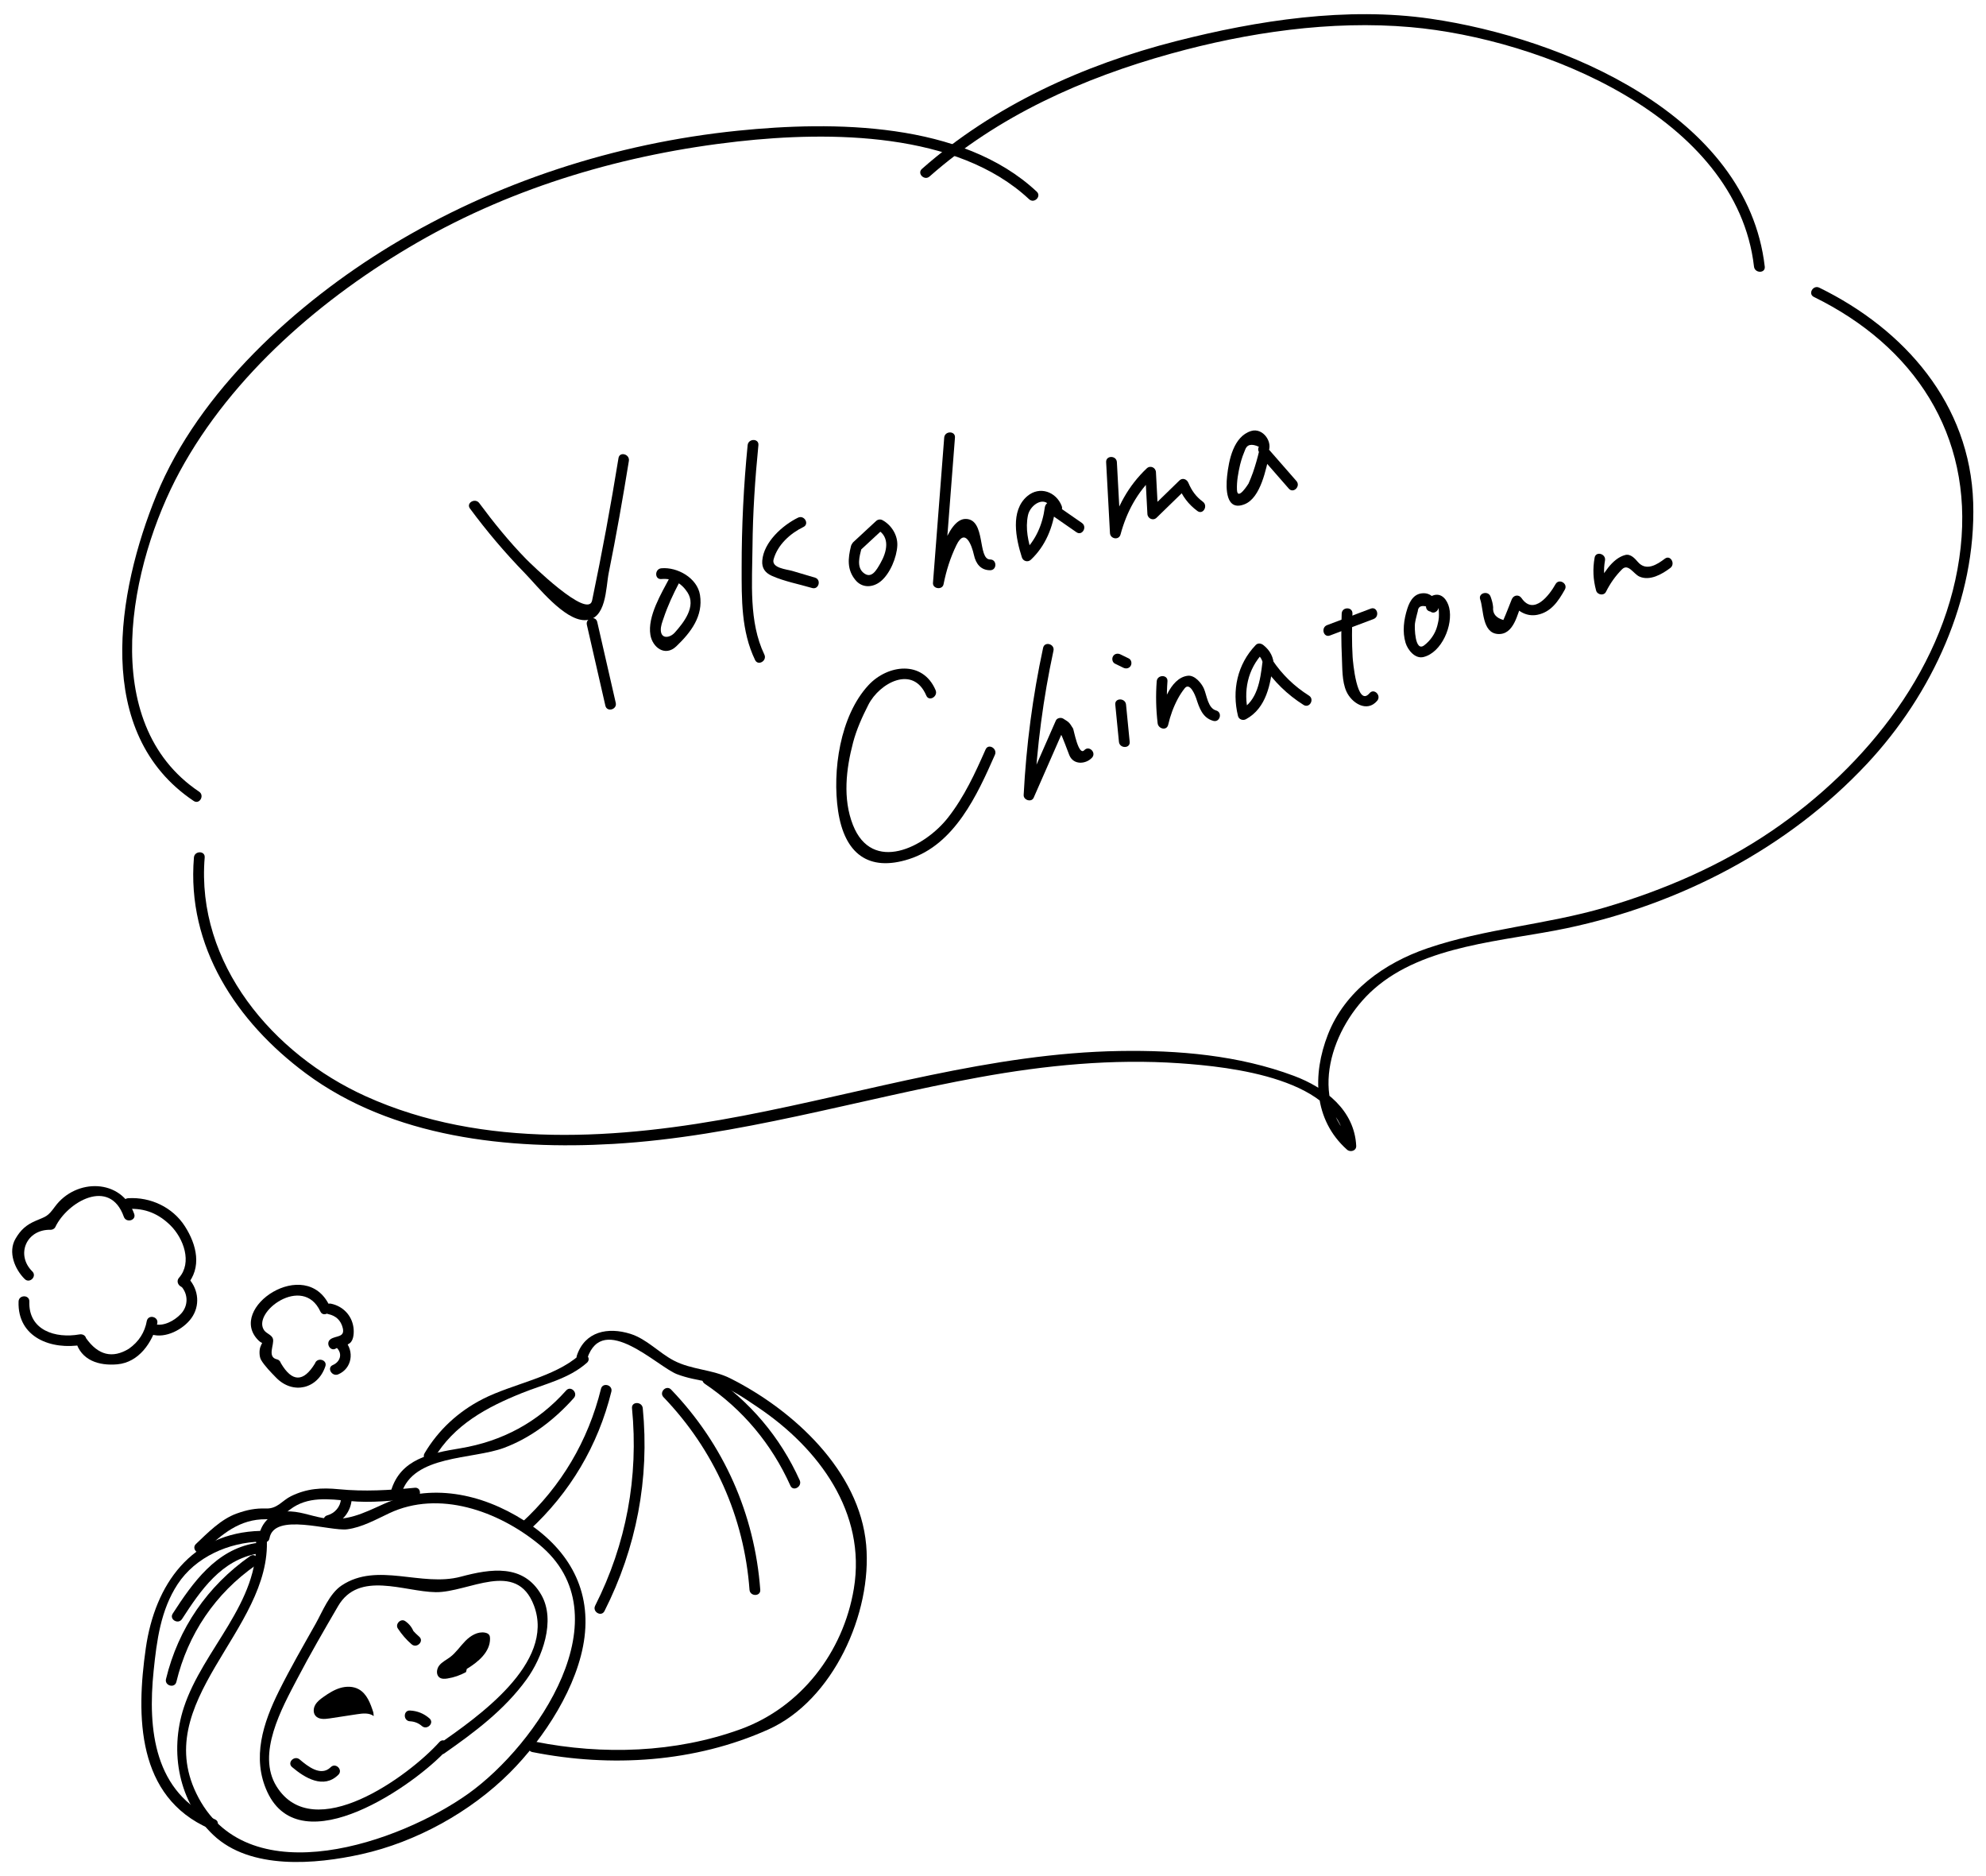 <?xml version="1.0" encoding="utf-8"?>
<!-- Generator: Adobe Illustrator 16.0.0, SVG Export Plug-In . SVG Version: 6.00 Build 0)  -->
<!DOCTYPE svg PUBLIC "-//W3C//DTD SVG 1.1//EN" "http://www.w3.org/Graphics/SVG/1.1/DTD/svg11.dtd">
<svg version="1.1" id="レイヤー_1" xmlns="http://www.w3.org/2000/svg" xmlns:xlink="http://www.w3.org/1999/xlink" x="0px"
	 y="0px" width="360px" height="340px" viewBox="0 0 360 340" enable-background="new 0 0 360 340" xml:space="preserve">
<g>
	<g>
		<g>
			<g>
				<g>
					<path d="M80.521,317.78c5.539-3.882,10.904-7.883,14.917-13.408c2.85-3.923,5.354-10.678,2.69-15.33
						c-3.236-5.65-9.138-4.762-14.611-3.298c-7.114,1.903-15.108-2.724-21.574,1.578c-2.255,1.501-3.479,4.737-4.747,6.988
						c-2.265,4.021-4.574,8.016-6.629,12.149c-2.868,5.768-4.951,12.132-2.122,18.271c6.108,13.256,26.883-1.323,32.584-7.645
						c0.84-0.931-0.535-2.314-1.379-1.379c-5.633,6.246-22.832,18.767-29.521,8.039c-3.678-5.899,0.987-14.211,3.747-19.488
						c2.331-4.458,4.875-8.834,7.407-13.181c3.772-6.479,11.968-2.607,17.697-2.531c5.937,0.08,14.63-6.021,17.815,2.439
						c3.93,10.44-10.332,20.256-17.258,25.11C78.516,316.812,79.489,318.504,80.521,317.78L80.521,317.78z"/>
				</g>
			</g>
			<g>
				<path d="M67.678,310.35c-0.521-1.623-1.165-3.395-2.658-4.214c-1.012-0.554-2.257-0.554-3.361-0.224
					c-1.104,0.33-2.093,0.96-3.033,1.625c-0.568,0.402-1.141,0.838-1.484,1.443c-0.344,0.604-0.402,1.424,0.04,1.961
					c0.575,0.699,1.647,0.625,2.542,0.489c1.673-0.255,3.346-0.511,5.018-0.766c1.024-0.156,2.174-0.284,3.003,0.338"/>
			</g>
			<g>
				<path d="M84.618,302.453c2.078-1.256,4.255-3.093,4.21-5.521c-0.004-0.216-0.028-0.44-0.145-0.622
					c-0.161-0.252-0.465-0.373-0.758-0.428c-1.324-0.25-2.629,0.549-3.574,1.512c-0.943,0.961-1.695,2.124-2.773,2.933
					c-0.658,0.493-1.436,0.854-1.949,1.497c-0.512,0.643-0.621,1.729,0.054,2.197c0.403,0.279,0.94,0.248,1.424,0.17
					c1.179-0.188,2.323-0.583,3.367-1.16"/>
			</g>
			<g>
				<g>
					<path d="M75.034,295.843c-0.315-0.864-0.827-1.529-1.584-2.052c-0.805-0.555-1.86,0.534-1.334,1.334
						c0.699,1.064,1.526,2.03,2.49,2.863c0.947,0.817,2.333-0.556,1.379-1.379c-0.841-0.726-1.575-1.54-2.186-2.469
						c-0.444,0.444-0.889,0.89-1.334,1.334c0.313,0.216,0.558,0.528,0.689,0.886c0.182,0.499,0.655,0.831,1.199,0.682
						C74.833,296.909,75.216,296.342,75.034,295.843L75.034,295.843z"/>
				</g>
			</g>
			<g>
				<g>
					<path d="M77.846,311.42c-1.004-0.877-2.191-1.362-3.525-1.424c-1.258-0.059-1.252,1.892,0,1.949
						c0.795,0.037,1.545,0.328,2.146,0.854C77.41,313.622,78.794,312.248,77.846,311.42L77.846,311.42z"/>
				</g>
			</g>
			<g>
				<g>
					<path d="M59.953,320.26c-1.785,1.768-4.192-0.171-5.632-1.395c-0.952-0.81-2.338,0.563-1.379,1.379
						c2.315,1.969,5.719,4.039,8.39,1.395C62.227,320.753,60.847,319.374,59.953,320.26L59.953,320.26z"/>
				</g>
			</g>
			<g>
				<g>
					<path d="M106.452,246.173c2.854-8.496,12.739,1.521,16.251,2.863c1.835,0.702,3.661,1.013,5.583,1.384
						c3.377,0.651,6.381,2.792,9.178,4.68c10.951,7.393,19.607,19.024,17.311,32.82c-1.921,11.544-9.632,21.5-20.528,25.457
						c-11.834,4.298-24.958,4.702-37.22,2.269c-1.228-0.243-1.751,1.636-0.519,1.881c14.234,2.825,29.433,1.891,42.775-4.101
						c11.747-5.274,18.826-21.088,17.729-33.439c-1.195-13.462-13.25-24.47-24.625-30.187c-3.287-1.651-6.976-1.523-10.251-3.232
						c-2.711-1.416-4.894-3.905-7.871-4.839c-4.058-1.272-8.222-0.456-9.694,3.927C104.17,246.851,106.054,247.358,106.452,246.173
						L106.452,246.173z"/>
				</g>
			</g>
			<g>
				<g>
					<path d="M105.014,245.589c-4.542,4.035-12.103,5.186-17.535,7.967c-4.374,2.239-8.019,5.586-10.513,9.806
						c-0.642,1.085,1.044,2.065,1.684,0.984c3.623-6.13,9.58-9.326,15.99-11.9c4.001-1.606,8.467-2.558,11.753-5.478
						C107.334,246.131,105.95,244.757,105.014,245.589L105.014,245.589z"/>
				</g>
			</g>
			<g>
				<g>
					<path d="M48.849,278.78c0.83-4.761,10.963-1.224,14.095-1.629c2.654-0.344,5.225-1.785,7.616-2.912
						c9.002-4.244,19.715-0.414,27.096,5.603c15.825,12.899-0.396,36.386-12.743,45.205c-12.427,8.877-39.485,18.347-48.908,0.793
						c-9.389-17.489,13.334-30.327,12.347-47.09c-0.074-1.25-2.024-1.257-1.95,0c0.689,11.702-9.613,20.123-13.076,30.686
						c-2.659,8.11-0.908,17.175,5.321,23.1c6.736,6.406,18.595,5.338,26.867,3.499c9.878-2.196,19.744-7.629,26.888-14.762
						c6.199-6.188,12.451-15.745,13.552-24.589c1.146-9.212-3.327-16.283-10.946-21.121c-7.782-4.941-16.956-6.837-25.432-3.007
						c-3.757,1.698-6.843,3.291-11.1,2.54c-2.292-0.404-4.288-1.293-6.653-1.182c-2.52,0.118-4.442,1.982-4.854,4.349
						C46.754,279.492,48.634,280.018,48.849,278.78L48.849,278.78z"/>
				</g>
			</g>
			<g>
				<g>
					<path d="M102.631,251.988c-5.153,5.775-11.591,9.221-19.207,10.488c-5.315,0.886-10.817,1.88-12.545,7.7
						c-0.359,1.208,1.523,1.721,1.88,0.518c2.099-7.068,12.881-6.159,18.623-8.31c4.922-1.844,9.16-5.13,12.629-9.018
						C104.844,252.433,103.47,251.048,102.631,251.988L102.631,251.988z"/>
				</g>
			</g>
			<g>
				<g>
					<path d="M108.94,251.691c-2.335,9.453-7.196,17.65-14.364,24.24c-0.928,0.853,0.455,2.229,1.379,1.379
						c7.394-6.798,12.457-15.351,14.865-25.102C111.122,250.988,109.241,250.471,108.94,251.691L108.94,251.691z"/>
				</g>
			</g>
			<g>
				<g>
					<path d="M114.562,255.208c1.216,12.439-1.028,24.622-6.674,35.779c-0.566,1.119,1.116,2.106,1.684,0.984
						c5.797-11.456,8.19-23.98,6.941-36.764C116.391,253.969,114.44,253.956,114.562,255.208L114.562,255.208z"/>
				</g>
			</g>
			<g>
				<g>
					<path d="M120.277,253.211c9.166,9.546,14.609,21.699,15.585,34.9c0.092,1.246,2.043,1.255,1.95,0
						c-1.016-13.725-6.623-26.35-16.157-36.279C120.784,250.924,119.407,252.304,120.277,253.211L120.277,253.211z"/>
				</g>
			</g>
			<g>
				<g>
					<path d="M144.959,268.262c-3.541-7.858-9.077-14.355-16.22-19.168c-1.046-0.705-2.021,0.985-0.984,1.684
						c6.874,4.631,12.119,10.918,15.521,18.469C143.791,270.391,145.471,269.398,144.959,268.262L144.959,268.262z"/>
				</g>
			</g>
			<g>
				<g>
					<path d="M47.238,277.438c-12.581,0.314-19.143,9.688-20.805,21.233c-1.779,12.349-1.668,26.983,11.559,32.737
						c1.141,0.496,2.135-1.184,0.984-1.684c-11.036-4.801-12.225-16.265-11.128-26.916c0.564-5.477,1.274-11.017,4.35-15.707
						c3.254-4.965,9.294-7.57,15.041-7.715C48.494,279.355,48.497,277.405,47.238,277.438L47.238,277.438z"/>
				</g>
			</g>
			<g>
				<g>
					<path d="M45.344,282.004c-7.721,5.401-13.038,13.113-15.254,22.282c-0.296,1.222,1.584,1.74,1.88,0.518
						c2.095-8.663,7.047-16.001,14.359-21.116C47.35,282.973,46.377,281.281,45.344,282.004L45.344,282.004z"/>
				</g>
			</g>
			<g>
				<g>
					<path d="M46.216,279.673c-7.07,1.212-11.258,7.119-14.904,12.755c-0.686,1.06,1.003,2.036,1.684,0.984
						c3.386-5.233,7.157-10.731,13.739-11.858C47.972,281.342,47.446,279.463,46.216,279.673L46.216,279.673z"/>
				</g>
			</g>
			<g>
				<g>
					<path d="M75.192,269.626c-4.622,0.443-9.129,0.718-13.761,0.263c-3.165-0.311-5.794-0.141-8.665,1.253
						c-1.611,0.782-2.465,2.302-4.517,2.239c-1.975-0.062-3.474,0.244-5.356,0.918c-2.844,1.018-5.237,3.485-7.368,5.506
						c-0.914,0.867,0.467,2.243,1.379,1.379c3.306-3.135,6.509-5.91,11.346-5.854c2.032,0.024,2.621-0.45,4.33-1.763
						c3.179-2.441,7.03-1.908,10.74-1.544c3.942,0.388,7.951-0.071,11.874-0.448C76.433,271.457,76.444,269.506,75.192,269.626
						L75.192,269.626z"/>
				</g>
			</g>
			<g>
				<g>
					<path d="M61.804,271.672c-0.091,1.404-1.111,2.576-2.452,2.942c-1.211,0.331-0.696,2.213,0.519,1.881
						c2.211-0.604,3.736-2.554,3.884-4.823C63.836,270.416,61.885,270.424,61.804,271.672L61.804,271.672z"/>
				</g>
			</g>
		</g>
		<g>
			<g>
				<g>
					<path d="M60.934,244.363c0.763-0.514,1.707-0.344,2.487-0.953c0.74-0.578,0.766-2.041,0.648-2.862
						c-0.313-2.186-1.906-3.825-4.055-4.281c-1.227-0.26-1.749,1.62-0.519,1.881c1.386,0.294,2.293,1.13,2.635,2.517
						c0.432,1.748-1.204,1.356-2.182,2.016C58.913,243.378,59.888,245.068,60.934,244.363L60.934,244.363z"/>
				</g>
			</g>
			<g>
				<g>
					<path d="M59.754,236.691c-4.31-9.277-18.751,0.382-12.925,6.207c0.853,0.854,0.828-0.007,0.367,1.206
						c-0.228,0.599-0.208,1.768,0.119,2.333c0.637,1.099,1.86,2.329,2.739,3.232c3.038,3.126,7.547,2.058,8.923-2.056
						c0.4-1.195-1.483-1.704-1.88-0.518c-2.091,3.43-4.151,3.412-6.183-0.053c-0.1-0.313-0.344-0.608-0.681-0.682
						c-1.887-0.407-0.467-2.685-0.756-3.732c-0.19-0.691-1.147-0.952-1.553-1.488c-2.441-3.225,6.966-10.312,10.146-3.466
						C58.6,238.815,60.28,237.824,59.754,236.691L59.754,236.691z"/>
				</g>
			</g>
			<g>
				<g>
					<path d="M61.119,244.337c1.014,1.097,0.489,2.502-0.785,3.046c-1.153,0.492-0.159,2.172,0.984,1.684
						c2.493-1.063,2.959-4.185,1.18-6.108C61.643,242.033,60.267,243.415,61.119,244.337L61.119,244.337z"/>
				</g>
			</g>
		</g>
		<g>
			<g>
				<g>
					<path d="M33.832,232.943c2.828-3.212,1.827-7.356-0.306-10.689c-2.223-3.475-6.239-5.35-10.293-5.104
						c-1.249,0.075-1.256,2.025,0,1.949c3.039-0.184,5.554,0.869,7.699,3.011c2.329,2.325,3.955,6.689,1.521,9.454
						C31.626,232.504,33,233.889,33.832,232.943L33.832,232.943z"/>
				</g>
			</g>
			<g>
				<g>
					<path d="M24.325,219.994c-2.288-6.448-10.582-6.499-14.371-1.306c-1.348,1.847-1.581,1.737-3.495,2.562
						c-1.716,0.739-2.713,1.641-3.644,3.232c-1.423,2.434-0.128,5.548,1.664,7.316c0.896,0.884,2.275-0.494,1.379-1.379
						c-3.035-2.995-1.112-7.658,3.318-7.545c0.318,0.009,0.701-0.186,0.842-0.482c2.171-4.564,9.877-9.067,12.427-1.881
						C22.862,221.688,24.747,221.182,24.325,219.994L24.325,219.994z"/>
				</g>
			</g>
			<g>
				<g>
					<path d="M3.367,235.873c-0.224,6.551,5.973,8.833,11.552,7.841c-0.4-0.228-0.8-0.454-1.199-0.682
						c0.95,3.502,4.208,4.522,7.555,4.22c3.905-0.354,6.324-3.949,7.224-7.385c0.319-1.218-1.562-1.733-1.88-0.518
						c-0.369,2.114-1.454,3.808-3.254,5.078c-2.98,1.821-5.568,1.184-7.764-1.913c-0.148-0.548-0.678-0.774-1.199-0.682
						c-4.322,0.769-9.262-0.713-9.083-5.96C5.36,234.615,3.41,234.619,3.367,235.873L3.367,235.873z"/>
				</g>
			</g>
			<g>
				<g>
					<path d="M32.871,233.146c1.261,1.429,1.254,3.48-0.015,4.896c-1.105,1.233-3.22,2.434-4.871,1.909
						c-1.202-0.382-1.712,1.501-0.519,1.881c2.508,0.797,5.758-0.894,7.238-2.963c1.583-2.215,1.318-5.093-0.455-7.103
						C33.417,230.823,32.042,232.208,32.871,233.146L32.871,233.146z"/>
				</g>
			</g>
		</g>
	</g>
	<g>
		<g>
			<g>
				<g>
					<g>
						<path d="M85.189,92.158c3.061,4.136,6.361,8.034,9.952,11.721c2.291,2.353,7.102,8.511,10.85,8.511
							c3.964,0,3.808-5.86,4.351-8.554c1.36-6.741,2.554-13.515,3.653-20.303c0.199-1.23-1.68-1.757-1.88-0.519
							c-1.399,8.638-2.993,17.237-4.782,25.802c-0.742,3.55-11.283-6.798-11.986-7.52c-3.072-3.155-5.856-6.585-8.474-10.122
							C86.134,90.175,84.44,91.146,85.189,92.158L85.189,92.158z"/>
					</g>
				</g>
				<g>
					<g>
						<path d="M106.381,113.237c1.118,4.885,2.236,9.77,3.354,14.655c0.28,1.226,2.16,0.706,1.88-0.519
							c-1.118-4.885-2.236-9.77-3.354-14.655C107.981,111.493,106.101,112.013,106.381,113.237L106.381,113.237z"/>
					</g>
				</g>
			</g>
			<g>
				<g>
					<path d="M121.424,104.627c-1.501,2.858-4.095,7.071-3.525,10.447c0.381,2.255,2.66,3.998,4.691,2.06
						c2.651-2.53,4.904-5.478,4.297-9.306c-0.491-3.099-4.129-5.106-7.004-4.84c-1.241,0.115-1.252,2.066,0,1.95
						c2.023-0.188,3.639,0.728,4.733,2.413c1.651,2.541-0.685,5.483-2.29,7.281c-0.865,0.968-2.46,1.242-2.54-0.383
						c-0.038-0.777,0.267-1.52,0.508-2.237c0.744-2.215,1.728-4.335,2.812-6.4C123.691,104.5,122.009,103.514,121.424,104.627
						L121.424,104.627z"/>
				</g>
			</g>
			<g>
				<g>
					<g>
						<path d="M135.523,80.677c-0.73,7.374-1.088,14.754-1.086,22.164c0.001,5.729-0.096,11.509,2.433,16.767
							c0.544,1.133,2.226,0.144,1.684-0.984c-2.838-5.903-2.206-13.109-2.15-19.499c0.053-6.163,0.464-12.317,1.071-18.448
							C137.597,79.425,135.646,79.438,135.523,80.677L135.523,80.677z"/>
					</g>
				</g>
				<g>
					<g>
						<path d="M144.653,93.818c-2.806,1.367-6.221,4.427-6.479,7.794c-0.104,1.356,0.536,2.209,1.749,2.75
							c2.267,1.01,4.908,1.497,7.287,2.201c1.209,0.358,1.721-1.524,0.519-1.88c-1.369-0.405-2.737-0.811-4.106-1.216
							c-0.991-0.293-3.835-0.503-3.394-2.097c0.737-2.657,3.021-4.705,5.409-5.868C146.768,94.951,145.779,93.27,144.653,93.818
							L144.653,93.818z"/>
					</g>
				</g>
			</g>
			<g>
				<g>
					<path d="M154.259,98.957c-0.56,2.248-0.742,4.291,0.803,6.163c1.261,1.528,3.216,1.362,4.6,0.22
						c1.687-1.392,2.884-4.325,2.992-6.449c0.097-1.898-1.056-3.723-2.672-4.615c-0.396-0.219-0.853-0.152-1.182,0.152
						c-1.371,1.27-2.741,2.54-4.112,3.81c-0.924,0.856,0.458,2.232,1.379,1.379c1.371-1.27,2.741-2.54,4.112-3.81
						c-0.394,0.051-0.788,0.102-1.182,0.152c2.449,1.353,1.747,4.108,0.6,6.102c-0.692,1.203-1.645,3.031-3.157,1.68
						c-1.181-1.056-0.624-2.973-0.302-4.266C156.443,98.254,154.562,97.737,154.259,98.957L154.259,98.957z"/>
				</g>
			</g>
			<g>
				<g>
					<path d="M171.155,79.307c-0.679,8.776-1.357,17.552-2.036,26.329c-0.084,1.096,1.698,1.333,1.915,0.259
						c0.511-2.526,1.21-4.78,2.343-7.114c1.58-3.255,2.792,0.078,3.164,1.787c0.361,1.653,1.279,2.778,2.946,2.775
						c1.257-0.002,1.258-1.952,0-1.95c-2.336,0.003-0.725-7.346-4.459-7.346c-3.458,0-5.417,9.069-5.874,11.329
						c0.638,0.086,1.276,0.173,1.915,0.259c0.679-8.776,1.357-17.552,2.036-26.329C173.202,78.052,171.251,78.062,171.155,79.307
						L171.155,79.307z"/>
				</g>
			</g>
			<g>
				<g>
					<path d="M192.456,91.708c-0.985-2.574-3.991-3.704-6.248-1.786c-3.123,2.654-2.049,7.717-0.974,11.088
						c0.226,0.707,1.084,0.944,1.63,0.43c2.675-2.517,4.009-5.885,4.475-9.475c-0.488,0.281-0.978,0.561-1.467,0.842
						c1.753,1.216,3.506,2.433,5.259,3.65c1.036,0.719,2.009-0.972,0.984-1.684c-1.753-1.217-3.506-2.434-5.259-3.65
						c-0.68-0.472-1.382,0.185-1.467,0.842c-0.399,3.074-1.628,5.954-3.904,8.096c0.543,0.144,1.087,0.287,1.63,0.43
						c-0.737-2.31-1.283-4.699-0.775-7.115c0.417-1.988,3.233-3.769,4.235-1.15C191.021,93.389,192.906,92.885,192.456,91.708
						L192.456,91.708z"/>
				</g>
			</g>
			<g>
				<g>
					<path d="M200.508,83.758c0.231,4.282,0.463,8.563,0.694,12.845c0.058,1.077,1.618,1.355,1.915,0.259
						c1.108-4.097,3.036-7.673,6.135-10.602c-0.555-0.23-1.109-0.459-1.664-0.689c0.134,2.522,0.268,5.044,0.4,7.567
						c0.044,0.839,1.033,1.303,1.664,0.689c1.839-1.789,3.678-3.579,5.517-5.368c-0.543-0.144-1.087-0.287-1.63-0.43
						c0.806,1.91,1.843,3.347,3.518,4.582c1.014,0.748,1.984-0.946,0.984-1.684c-1.239-0.914-2.025-2.002-2.621-3.417
						c-0.277-0.658-1.054-0.991-1.63-0.43c-1.839,1.789-3.678,3.579-5.517,5.368c0.555,0.23,1.109,0.459,1.664,0.689
						c-0.133-2.522-0.266-5.044-0.4-7.567c-0.045-0.849-1.027-1.291-1.664-0.689c-3.332,3.149-5.444,7.057-6.637,11.462
						c0.639,0.086,1.277,0.173,1.915,0.259c-0.231-4.282-0.463-8.563-0.694-12.845C202.39,82.508,200.439,82.501,200.508,83.758
						L200.508,83.758z"/>
				</g>
			</g>
			<g>
				<g>
					<path d="M229.876,81.953c0.941-1.802-0.948-4.509-3.093-3.841c-3.192,0.994-4.038,5.281-4.35,8.19
						c-0.23,2.142-0.272,6.453,3.177,5.078c2.95-1.176,3.892-6.471,4.515-9.123c-0.543,0.144-1.087,0.287-1.63,0.43
						c1.709,1.956,3.419,3.911,5.128,5.867c0.829,0.949,2.202-0.437,1.379-1.379c-1.709-1.956-3.419-3.911-5.128-5.867
						c-0.479-0.548-1.469-0.257-1.63,0.43c-0.31,1.32-0.681,2.609-1.122,3.891c-0.242,0.679-0.51,1.348-0.802,2.007
						c0.017-0.04-2.022,3.304-2.1,1.093c-0.053-1.524,0.233-3.058,0.576-4.535c0.131-0.515,0.282-1.023,0.455-1.525
						c0.144-0.366,0.286-0.732,0.429-1.098c0.338-1.022,1.175-1.223,2.512-0.604C227.611,82.082,229.294,83.067,229.876,81.953
						L229.876,81.953z"/>
				</g>
			</g>
			<g>
				<g>
					<g>
						<path d="M169.595,125.077c-2.336-5.486-8.701-4.643-12.169-0.904c-5.186,5.59-6.578,15.595-5.506,22.788
							c1.15,7.721,5.49,11.092,12.86,8.734c8.277-2.648,12.36-11.629,15.565-18.896c0.502-1.139-1.177-2.133-1.684-0.984
							c-1.913,4.336-3.863,8.578-6.798,12.337c-4.234,5.426-13.764,10.216-17.255,1.347c-1.872-4.755-1.235-10.149,0.032-14.946
							c0.627-2.376,1.656-4.64,2.764-6.822c2.017-3.97,8.112-7.295,10.507-1.67C168.402,127.215,170.082,126.22,169.595,125.077
							L169.595,125.077z"/>
					</g>
				</g>
				<g>
					<g>
						<path d="M189.082,117.408c-1.895,8.802-3.058,17.677-3.524,26.668c-0.049,0.928,1.423,1.39,1.816,0.492
							c1.188-2.708,2.377-5.416,3.565-8.124c0.475-1.083,0.95-2.166,1.426-3.249c0.052-0.119,1.354,3.372,1.466,3.651
							c0.744,1.84,2.993,1.663,4.106,0.48c0.86-0.915-0.516-2.296-1.379-1.379c-1.072,1.14-1.906-3.695-2.045-3.917
							c-0.688-1.108-0.686-1.12-1.785-1.794c-0.414-0.254-1.123-0.13-1.334,0.35c-1.901,4.333-3.803,8.665-5.704,12.997
							c0.605,0.164,1.211,0.328,1.816,0.492c0.459-8.814,1.598-17.521,3.456-26.15C191.227,116.701,189.347,116.179,189.082,117.408
							L189.082,117.408z"/>
					</g>
				</g>
				<g>
					<g>
						<g>
							<path d="M202.166,127.694c0.221,2.248,0.441,4.496,0.662,6.744c0.121,1.24,2.072,1.251,1.949,0
								c-0.221-2.248-0.441-4.496-0.662-6.744C203.994,126.454,202.043,126.442,202.166,127.694L202.166,127.694z"/>
						</g>
					</g>
					<g>
						<g>
							<path d="M202.106,120.272c0.507,0.247,1.014,0.495,1.521,0.742c0.478,0.233,1.051,0.134,1.334-0.35
								c0.254-0.433,0.128-1.101-0.35-1.334c-0.507-0.248-1.014-0.495-1.521-0.742c-0.478-0.233-1.051-0.134-1.334,0.35
								C201.504,119.37,201.629,120.039,202.106,120.272L202.106,120.272z"/>
						</g>
					</g>
				</g>
				<g>
					<g>
						<path d="M209.676,123.472c-0.19,2.547-0.131,5.07,0.168,7.606c0.119,1.017,1.647,1.416,1.915,0.259
							c0.385-1.666,0.95-3.215,1.758-4.725c0.348-0.65,0.769-1.289,1.224-1.867c0.953-1.211,1.938,1.346,2.08,1.781
							c0.576,1.757,1.139,3.562,3.105,4.114c1.213,0.341,1.727-1.541,0.518-1.88c-1.492-0.419-1.676-2.718-2.206-3.949
							c-0.43-0.997-1.666-2.49-2.919-2.347c-3.318,0.38-4.811,5.63-5.44,8.354c0.639,0.086,1.277,0.173,1.915,0.259
							c-0.298-2.536-0.358-5.06-0.168-7.606C211.719,122.217,209.769,122.226,209.676,123.472L209.676,123.472z"/>
					</g>
				</g>
				<g>
					<g>
						<path d="M230.923,120.783c-0.028-1.616-0.652-2.882-1.923-3.881c-0.41-0.322-0.979-0.417-1.379,0
							c-3.339,3.487-4.347,8.222-3.209,12.862c0.154,0.628,0.894,0.876,1.433,0.583c3.738-2.036,4.469-6.357,4.933-10.234
							c-0.605,0.164-1.211,0.328-1.816,0.492c1.945,2.903,4.379,5.279,7.332,7.148c1.066,0.675,2.044-1.013,0.984-1.684
							c-2.674-1.692-4.871-3.82-6.633-6.449c-0.572-0.854-1.703-0.458-1.816,0.492c-0.379,3.16-0.898,6.878-3.968,8.55
							c0.478,0.194,0.955,0.388,1.433,0.583c-0.971-3.958-0.148-7.982,2.707-10.964c-0.46,0-0.919,0-1.379,0
							c0.851,0.669,1.333,1.397,1.353,2.502C228.995,122.039,230.945,122.041,230.923,120.783L230.923,120.783z"/>
					</g>
				</g>
				<g>
					<g>
						<path d="M241.077,115.171c2.639-0.996,5.275-1.993,7.913-2.99c1.165-0.44,0.66-2.325-0.518-1.88
							c-2.638,0.997-5.275,1.993-7.913,2.99C239.395,113.731,239.899,115.617,241.077,115.171L241.077,115.171z"/>
					</g>
				</g>
				<g>
					<g>
						<path d="M243.208,111.196c-0.102,2.642-0.089,5.273,0.033,7.914c0.09,1.926,0.001,4.386,0.82,6.197
							c0.95,2.102,3.72,3.893,5.579,1.694c0.807-0.954-0.565-2.34-1.379-1.379c-2.325,2.75-3.038-5.986-3.07-6.512
							c-0.159-2.635-0.135-5.277-0.034-7.914C245.206,109.938,243.256,109.942,243.208,111.196L243.208,111.196z"/>
					</g>
				</g>
				<g>
					<g>
						<path d="M260.439,109.899c0.015-1.235-0.956-2.333-2.246-2.385c-1.75-0.071-2.59,1.255-3.08,2.764
							c-0.647,1.99-0.939,4.214-0.322,6.236c0.387,1.263,1.702,2.928,3.226,2.562c3.333-0.803,5.43-5.817,4.671-8.95
							c-0.334-1.38-1.355-2.789-2.936-2.211c-1.261,0.461-1.388,1.891-0.596,2.788c0.834,0.944,2.208-0.44,1.379-1.379
							c0.291,0.329,0.293,1.671,0.301,2.143c0.012,0.691-0.146,1.364-0.321,2.026c-0.355,1.348-1.248,2.63-2.358,3.464
							c-1.689,1.271-1.76-3.289-1.67-3.942c0.082-0.586,0.236-1.165,0.378-1.738c0.043-0.16,0.086-0.32,0.13-0.48
							c0.065-0.821,0.563-1.12,1.496-0.897C258.476,111.157,260.426,111.156,260.439,109.899L260.439,109.899z"/>
					</g>
				</g>
				<g>
					<g>
						<path d="M268.319,108.649c0.632,1.747,0.301,6.048,3.189,6.249c2.91,0.204,3.561-3.656,4.401-5.749
							c-0.595,0.078-1.188,0.155-1.782,0.233c1.011,1.467,2.67,2.397,4.514,2.044c2.513-0.482,3.838-2.474,5.016-4.58
							c0.615-1.099-1.069-2.082-1.684-0.984c-1.085,1.939-3.938,5.765-6.162,2.536c-0.507-0.736-1.463-0.561-1.782,0.233
							c-0.499,1.244-0.973,2.503-1.514,3.73c-1.35-0.388-1.969-1.161-1.856-2.317c-0.058-0.692-0.225-1.263-0.459-1.913
							C269.776,106.958,267.892,107.464,268.319,108.649L268.319,108.649z"/>
					</g>
				</g>
				<g>
					<g>
						<path d="M289.054,101.063c-0.363,2.044-0.272,3.961,0.272,5.963c0.212,0.777,1.396,1.006,1.782,0.233
							c0.766-1.53,1.701-2.856,2.905-4.076c1.127-1.142,2.107,0.835,3.155,1.305c1.901,0.852,4.135-0.441,5.606-1.557
							c0.988-0.75,0.019-2.444-0.984-1.684c-1.398,1.061-3.384,2.345-4.888,0.604c-0.541-0.627-1.322-1.517-2.285-1.273
							c-2.407,0.609-4.16,3.63-5.193,5.696c0.594,0.078,1.188,0.155,1.782,0.233c-0.456-1.674-0.576-3.216-0.272-4.926
							C291.152,100.353,289.273,99.827,289.054,101.063L289.054,101.063z"/>
					</g>
				</g>
			</g>
		</g>
		<g>
			<g>
				<path d="M328.803,53.816c18.151,8.888,28.826,24.941,26.603,45.402c-2.316,21.31-17.029,39.641-34.219,51.352
					c-9.219,6.281-19.593,10.749-30.264,13.888c-10.589,3.115-21.729,3.822-32.191,7.4c-7.79,2.664-14.953,7.754-18.028,15.644
					c-2.82,7.233-2.642,15.405,3.471,20.849c0.596,0.53,1.709,0.213,1.664-0.689c-0.314-6.442-5.594-10.555-11.287-12.685
					c-10.013-3.747-20.983-4.68-31.593-4.507c-23.149,0.377-45.668,7.406-68.245,11.732c-22.338,4.279-47.14,6.102-68.43-3.537
					c-16.802-7.607-30.772-24.047-29.181-43.267c0.104-1.254-1.847-1.244-1.95,0c-1.337,16.155,7.717,29.788,20.276,39.122
					c15.701,11.669,36.811,13.893,55.763,12.788c22.488-1.311,44.255-8.065,66.319-12.076c12.003-2.182,24.173-3.379,36.367-2.536
					c8.959,0.619,29.412,2.725,30.012,14.966c0.555-0.229,1.109-0.46,1.664-0.689c-8.705-7.753-4.139-20.976,3.454-27.694
					c9.167-8.111,23.623-8.664,35.024-11.07c20.489-4.324,40.062-14.45,54.417-29.807c11.77-12.591,19.774-29.868,19.23-47.306
					c-0.557-17.873-12.407-31.378-27.892-38.96C328.662,51.582,327.674,53.263,328.803,53.816L328.803,53.816z"/>
			</g>
		</g>
		<g>
			<g>
				<path d="M36.094,143.474c-18.635-12.483-12.538-41.381-3.514-58.016c9.526-17.562,25.98-31.649,43.056-41.501
					c17.722-10.225,37.842-16.058,58.104-18.318c16.704-1.863,39.732-1.756,52.804,10.467c0.917,0.858,2.299-0.519,1.379-1.379
					c-13.569-12.688-36.877-12.805-54.183-11.038c-22.169,2.264-43.876,9.287-62.935,20.861
					C53.771,54.896,36.039,70.917,28.351,89.74c-7.134,17.465-11.574,43.138,6.759,55.417
					C36.158,145.86,37.132,144.17,36.094,143.474L36.094,143.474z"/>
			</g>
		</g>
		<g>
			<g>
				<path d="M168.502,31.982c12.467-11.001,27.841-17.848,43.744-22.257c13.9-3.854,29.003-6.073,43.436-4.81
					c23.641,2.069,59.132,16.222,62.264,43.404c0.142,1.234,2.094,1.248,1.949,0c-3.17-27.522-36.684-41.457-60.553-44.922
					c-15.227-2.21-31.354,0.287-46.133,4.054c-16.737,4.266-33.063,11.661-46.086,23.152
					C166.178,31.437,167.563,32.811,168.502,31.982L168.502,31.982z"/>
			</g>
		</g>
	</g>
</g>
</svg>
